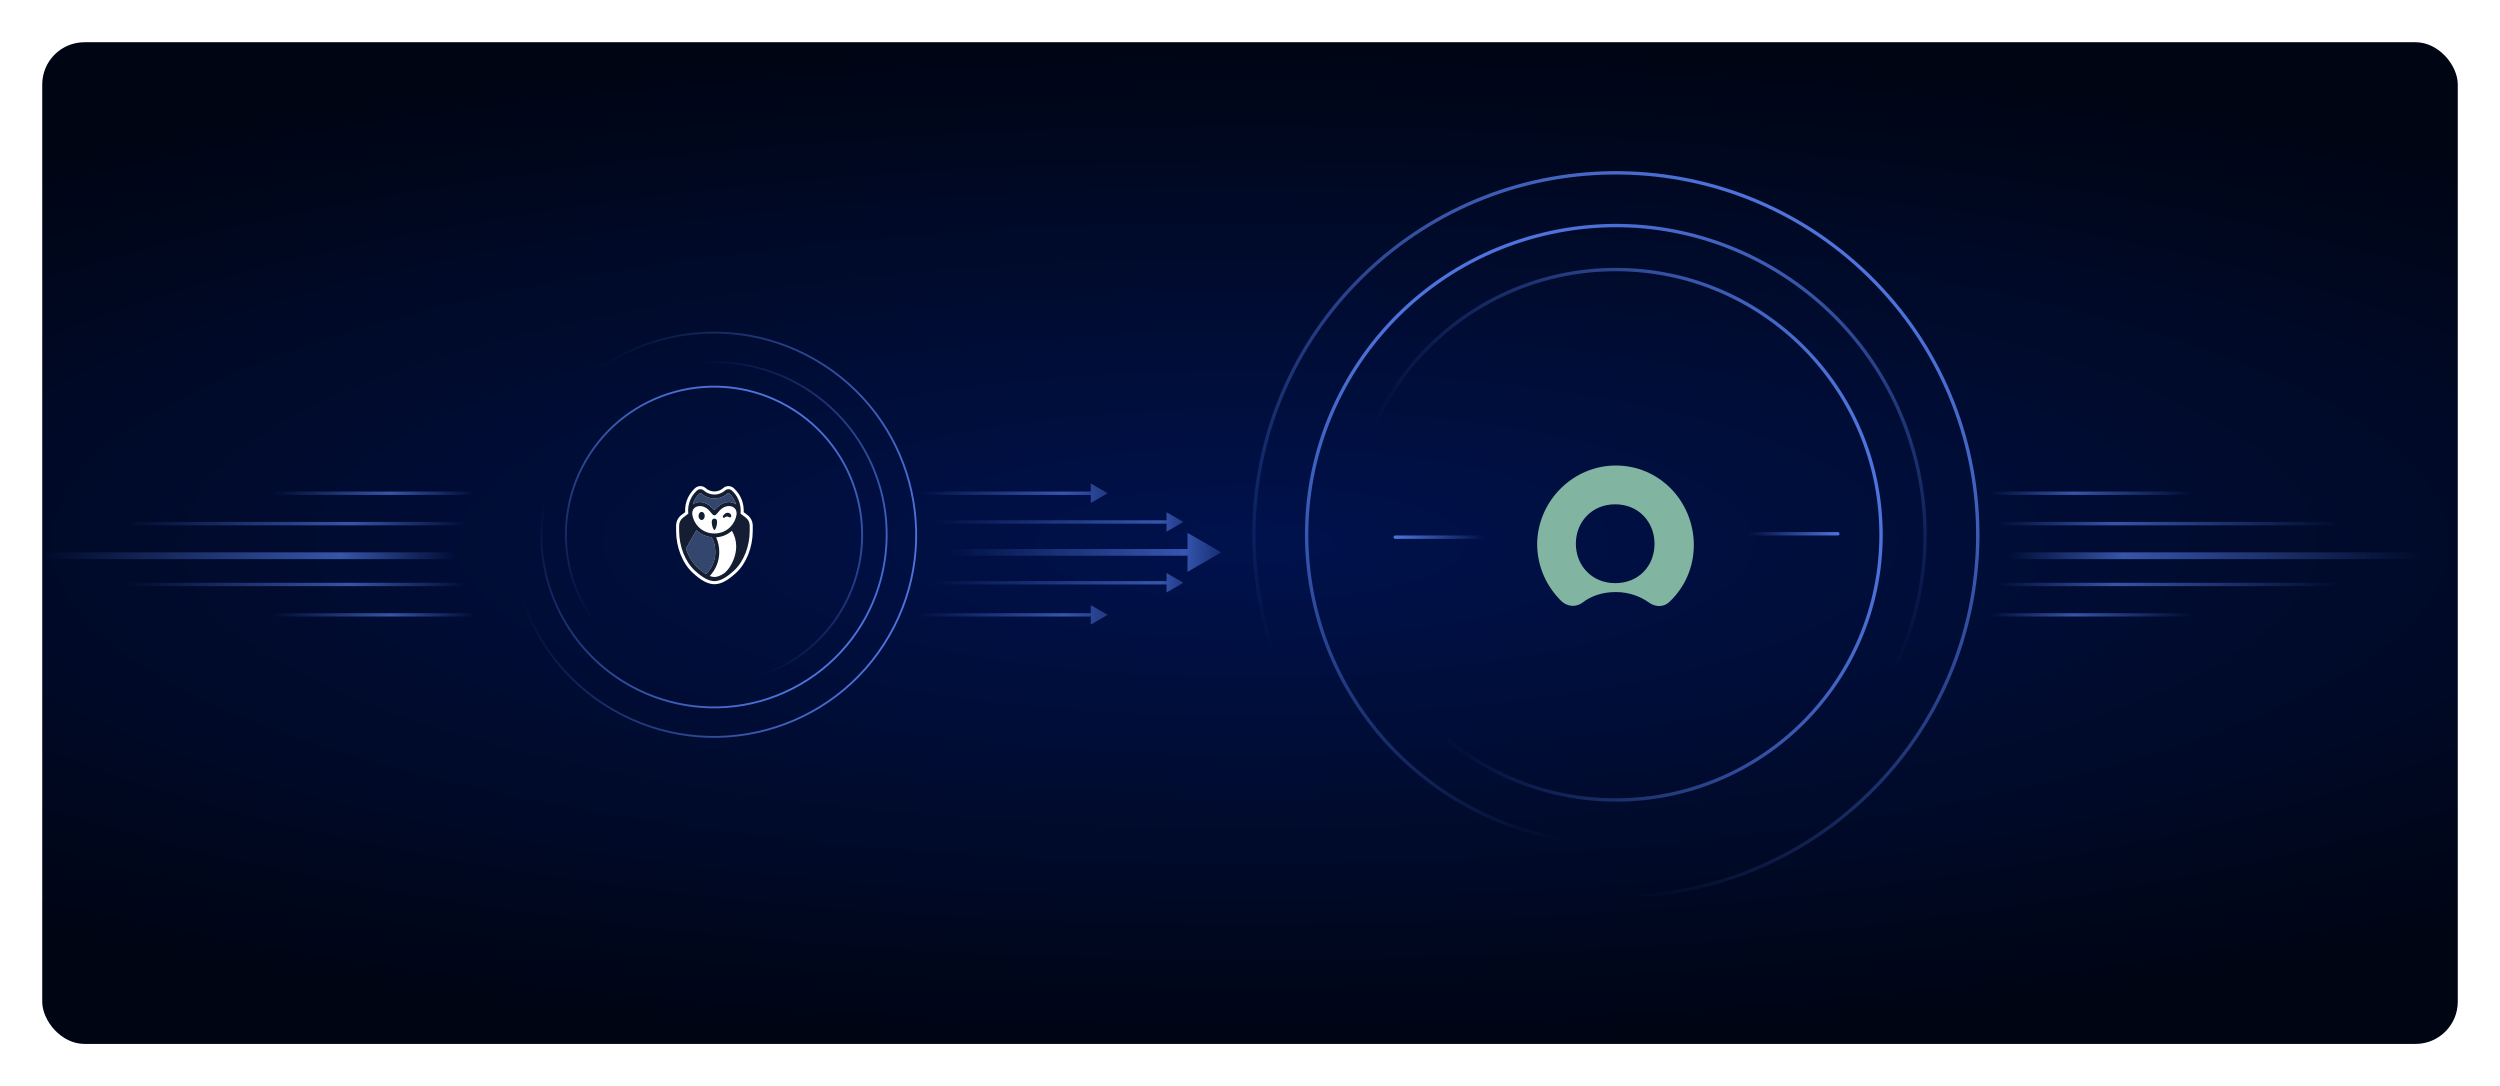 <svg width="1480" height="643" viewBox="0 0 1480 643" fill="none" xmlns="http://www.w3.org/2000/svg">
<rect width="1480" height="643" fill="white"/>
<g clip-path="url(#clip0_282_34594)">
<rect x="25" y="25" width="1430" height="593" rx="25" fill="url(#paint0_radial_282_34594)"/>
<line x1="1432" y1="329" x2="1164" y2="329" stroke="url(#paint1_linear_282_34594)" stroke-opacity="0.7" stroke-width="4" stroke-linecap="round"/>
<line x1="1384" y1="310" x2="1152" y2="310" stroke="url(#paint2_linear_282_34594)" stroke-opacity="0.7" stroke-width="2" stroke-linecap="round"/>
<line x1="1297" y1="292" x2="1139" y2="292" stroke="url(#paint3_linear_282_34594)" stroke-opacity="0.7" stroke-width="2" stroke-linecap="round"/>
<line x1="1297" y1="364" x2="1139" y2="364" stroke="url(#paint4_linear_282_34594)" stroke-opacity="0.7" stroke-width="2" stroke-linecap="round"/>
<line x1="1384" y1="346" x2="1152" y2="346" stroke="url(#paint5_linear_282_34594)" stroke-opacity="0.7" stroke-width="2" stroke-linecap="round"/>
<path d="M723.006 327L703.006 315.453L703.006 338.547L723.006 327ZM402 325C400.895 325 400 325.895 400 327C400 328.105 400.895 329 402 329L402 325ZM705.006 325L402 325L402 329L705.006 329L705.006 325Z" fill="url(#paint6_linear_282_34594)" fill-opacity="0.7"/>
<path d="M700.583 309L690.583 303.226L690.583 314.774L700.583 309ZM424.423 308C423.871 308 423.423 308.448 423.423 309C423.423 309.552 423.871 310 424.423 310L424.423 308ZM691.583 308L424.423 308L424.423 310L691.583 310L691.583 308Z" fill="url(#paint7_linear_282_34594)" fill-opacity="0.7"/>
<path d="M655.737 292L645.737 286.226L645.737 297.774L655.737 292ZM469.27 291C468.718 291 468.27 291.448 468.27 292C468.27 292.552 468.718 293 469.27 293L469.27 291ZM646.737 291L469.27 291L469.27 293L646.737 293L646.737 291Z" fill="url(#paint8_linear_282_34594)" fill-opacity="0.7"/>
<path d="M655.737 364L645.737 358.226L645.737 369.774L655.737 364ZM469.27 363C468.718 363 468.27 363.448 468.27 364C468.27 364.552 468.718 365 469.27 365L469.27 363ZM646.737 363L469.27 363L469.27 365L646.737 365L646.737 363Z" fill="url(#paint9_linear_282_34594)" fill-opacity="0.7"/>
<path d="M700.583 345L690.583 339.226L690.583 350.774L700.583 345ZM424.423 344C423.871 344 423.423 344.448 423.423 345C423.423 345.552 423.871 346 424.423 346L424.423 344ZM691.583 344L424.423 344L424.423 346L691.583 346L691.583 344Z" fill="url(#paint10_linear_282_34594)" fill-opacity="0.7"/>
<line x1="2" y1="-2" x2="270" y2="-2" transform="matrix(1 -4.72469e-08 -1.61762e-07 -1 25 327)" stroke="url(#paint11_linear_282_34594)" stroke-opacity="0.7" stroke-width="4" stroke-linecap="round"/>
<line x1="1" y1="-1" x2="233" y2="-1" transform="matrix(1 -4.72469e-08 -1.61762e-07 -1 74 309)" stroke="url(#paint12_linear_282_34594)" stroke-opacity="0.7" stroke-width="2" stroke-linecap="round"/>
<line x1="1" y1="-1" x2="159" y2="-1" transform="matrix(1 -4.72469e-08 -1.61762e-07 -1 161 291)" stroke="url(#paint13_linear_282_34594)" stroke-opacity="0.7" stroke-width="2" stroke-linecap="round"/>
<line x1="1" y1="-1" x2="159" y2="-1" transform="matrix(1 -4.72469e-08 -1.61762e-07 -1 161 363)" stroke="url(#paint14_linear_282_34594)" stroke-opacity="0.7" stroke-width="2" stroke-linecap="round"/>
<line x1="1" y1="-1" x2="233" y2="-1" transform="matrix(1 -4.72469e-08 -1.61762e-07 -1 74 345)" stroke="url(#paint15_linear_282_34594)" stroke-opacity="0.7" stroke-width="2" stroke-linecap="round"/>
<circle cx="956.576" cy="316.576" r="214.268" transform="rotate(-44.192 956.576 316.576)" stroke="url(#paint16_linear_282_34594)" stroke-width="2"/>
<circle cx="956.576" cy="316.576" r="183" transform="rotate(-105 956.576 316.576)" stroke="url(#paint17_linear_282_34594)" stroke-width="2"/>
<circle cx="956.576" cy="316.576" r="157" stroke="url(#paint18_linear_282_34594)" stroke-width="2"/>
<line x1="1036" y1="316" x2="1088" y2="316" stroke="url(#paint19_linear_282_34594)" stroke-width="2" stroke-linecap="round"/>
<line x1="878" y1="318" x2="826" y2="318" stroke="url(#paint20_linear_282_34594)" stroke-width="2" stroke-linecap="round"/>
<path fill-rule="evenodd" clip-rule="evenodd" d="M956.564 275.584C931.4 275.584 910.368 296.287 909.992 321.885C909.992 335.436 915.626 347.482 924.64 356.14C928.02 359.151 932.903 359.528 936.658 356.893C941.916 352.752 948.677 350.493 956.564 350.493C964.451 350.493 971.212 353.128 976.47 356.893C980.225 359.528 985.108 359.528 988.488 356.14C997.502 347.482 1002.76 335.813 1002.76 322.261C1002.38 296.287 982.103 275.584 956.564 275.584ZM956.188 345.223C942.292 345.223 932.903 334.683 932.903 321.885C932.903 309.086 942.292 298.546 956.188 298.546C970.085 298.546 979.474 309.086 979.474 321.885C979.474 335.06 970.085 345.223 956.188 345.223Z" fill="#81B5A1"/>
<circle cx="422.701" cy="316.575" r="119.664" transform="rotate(30 422.701 316.575)" stroke="url(#paint21_linear_282_34594)" stroke-width="1.117"/>
<circle cx="422.701" cy="316.576" r="102.202" transform="rotate(60 422.701 316.576)" stroke="url(#paint22_linear_282_34594)" stroke-width="1.117"/>
<circle cx="422.7" cy="316.576" r="87.681" transform="rotate(-60 422.7 316.576)" stroke="url(#paint23_linear_282_34594)" stroke-width="1.117"/>
<path fill-rule="evenodd" clip-rule="evenodd" d="M434.371 288.961C432.582 287.364 429.897 287.383 428.113 288.968C426.679 290.242 424.841 290.943 422.937 290.943C421.035 290.943 419.197 290.242 417.763 288.968C415.977 287.382 413.292 287.366 411.503 288.962L411.494 288.97L411.485 288.979C406.063 293.949 405.446 299.783 405.61 303.208L403.404 304.877C401.427 306.349 400.25 308.712 400.25 311.209V314.219C400.25 323.883 403.953 333.441 410.119 339.133C414.803 343.458 418.923 345.846 422.937 345.853H422.943C426.953 345.846 431.073 343.458 435.757 339.133C441.923 333.441 445.626 323.883 445.626 314.219V311.209C445.626 308.715 444.451 306.35 442.48 304.884L440.269 303.211C440.425 299.668 439.686 293.805 434.385 288.974L434.378 288.968L434.371 288.961Z" fill="white"/>
<path fill-rule="evenodd" clip-rule="evenodd" d="M421.904 301.043C421.664 300.791 421.345 300.456 420.876 300.018C417.706 297.057 413.515 296.239 410.159 298.56C410.855 296.077 412.239 293.819 414.185 292.082C414.438 291.856 414.827 291.862 415.09 292.095C417.273 294.027 419.99 295.091 422.938 295.091C425.886 295.091 428.61 294.027 430.786 292.095C431.048 291.862 431.438 291.856 431.691 292.082C433.637 293.819 435.021 296.077 435.717 298.56C432.36 296.239 428.17 297.057 425 300.018C424.531 300.456 424.211 300.791 423.971 301.043C423.497 301.54 423.332 301.713 422.938 301.713C422.544 301.713 422.379 301.54 421.904 301.043ZM412.297 313.885C414.759 316.241 417.889 317.684 421.274 318.044C422.692 320.506 423.473 323.605 423.473 326.812C423.473 331.757 421.461 336.483 417.942 339.876C416.423 338.954 414.758 337.656 412.93 335.969C409.896 333.167 407.529 329.191 406.073 324.674L412.297 313.885Z" fill="#32466E"/>
<path d="M413.535 305.442C413.535 304.118 414.357 303.042 415.367 303.042C416.378 303.042 417.2 304.118 417.2 305.442C417.2 306.766 416.378 307.842 415.367 307.842C414.357 307.842 413.535 306.766 413.535 305.442Z" fill="#141D31"/>
<path d="M422.932 307.021C423.801 307.021 424.425 307.66 424.486 308.612C424.495 308.753 424.5 308.898 424.5 309.043C424.5 310.559 424.2 311.794 423.499 313.175L423.472 313.228C423.371 313.433 423.217 313.742 422.932 313.742C422.648 313.742 422.495 313.435 422.393 313.23L422.392 313.228L422.365 313.175C421.663 311.794 421.364 310.559 421.364 309.043C421.364 308.898 421.369 308.753 421.378 308.612C421.438 307.66 422.063 307.021 422.932 307.021Z" fill="#141D31"/>
<path d="M432.867 305.067C432.626 304.284 431.916 303.68 431.102 303.565C429.964 303.405 428.807 304.101 428.007 305.426C427.767 305.823 427.876 306.159 428.059 306.341C428.184 306.465 428.35 306.534 428.539 306.538C428.544 306.539 428.547 306.539 428.551 306.539C428.775 306.539 428.983 306.389 429.135 306.278L429.136 306.277L429.205 306.228C430.03 305.659 430.725 305.617 431.459 306.093C431.865 306.357 432.285 306.383 432.582 306.162C432.889 305.932 433.001 305.503 432.867 305.067Z" fill="#141D31"/>
<path fill-rule="evenodd" clip-rule="evenodd" d="M438.405 304.081L441.415 306.359C442.923 307.478 443.829 309.294 443.829 311.209V314.219C443.829 323.465 440.274 332.491 434.55 337.775C429.941 342.031 426.252 344.016 422.939 344.022C419.623 344.016 415.934 342.031 411.324 337.775C405.601 332.491 402.046 323.465 402.046 314.219V311.209C402.046 309.294 402.952 307.478 404.469 306.352L407.475 304.077C407.183 301.199 407.262 295.313 412.686 290.34C413.791 289.354 415.466 289.358 416.582 290.349C418.344 291.913 420.6 292.775 422.937 292.775C425.274 292.775 427.531 291.913 429.293 290.349C430.408 289.358 432.083 289.354 433.187 290.339C438.46 295.144 438.712 301.063 438.405 304.081ZM422.939 341.583C424.654 341.581 426.637 340.801 428.934 339.227C432.886 335.917 435.84 329.242 435.84 323.543C435.84 320.228 434.959 317.03 433.289 314.226C430.714 316.534 427.457 317.884 423.949 318.101C425.156 320.68 425.811 323.709 425.811 326.812C425.811 332.121 423.764 337.206 420.158 340.995C421.155 341.385 422.081 341.582 422.939 341.583ZM412.93 335.969C414.758 337.656 416.422 338.954 417.942 339.877C421.46 336.483 423.472 331.757 423.472 326.812C423.472 323.604 422.692 320.505 421.273 318.044C417.888 317.685 414.758 316.241 412.297 313.885L406.073 324.674C407.528 329.191 409.895 333.167 412.93 335.969ZM424.988 303.456C424.252 304.369 423.676 305.083 422.937 305.083C422.198 305.083 421.623 304.369 420.887 303.457C420.583 303.08 420.253 302.67 419.872 302.263C417.528 299.716 414.531 299.079 412.352 299.962C410.49 300.717 409.597 302.459 409.844 304.681C410.305 307.447 411.558 309.963 413.494 311.926C415.967 314.436 419.286 315.818 422.937 315.818C426.588 315.818 429.908 314.436 432.381 311.926C434.315 309.963 435.569 307.447 436.03 304.681C436.277 302.459 435.384 300.717 433.522 299.962C431.344 299.079 428.347 299.716 426.002 302.263C425.622 302.67 425.291 303.08 424.988 303.456ZM430.785 292.095C428.61 294.027 425.885 295.091 422.937 295.091C419.989 295.091 417.272 294.027 415.089 292.095C414.826 291.862 414.438 291.856 414.185 292.082C412.238 293.819 410.854 296.077 410.158 298.56C413.515 296.239 417.705 297.058 420.875 300.018C421.344 300.455 421.663 300.79 421.903 301.042C422.378 301.54 422.543 301.712 422.937 301.712C423.332 301.712 423.496 301.54 423.971 301.043C424.211 300.791 424.531 300.456 424.999 300.018C428.17 297.058 432.359 296.239 435.717 298.56C435.02 296.077 433.636 293.819 431.69 292.082C431.437 291.856 431.048 291.862 430.785 292.095Z" fill="#141D31"/>
</g>
<defs>
<radialGradient id="paint0_radial_282_34594" cx="0" cy="0" r="1" gradientUnits="userSpaceOnUse" gradientTransform="translate(740 321.5) rotate(90) scale(296.5 1113.89)">
<stop stop-color="#00124D"/>
<stop offset="1" stop-color="#000514"/>
</radialGradient>
<linearGradient id="paint1_linear_282_34594" x1="1434" y1="327" x2="1162" y2="327" gradientUnits="userSpaceOnUse">
<stop stop-color="#4E73DB" stop-opacity="0"/>
<stop offset="0.65" stop-color="#4E73DB"/>
<stop offset="0.9" stop-color="#4E73DB" stop-opacity="0"/>
</linearGradient>
<linearGradient id="paint2_linear_282_34594" x1="1385" y1="309" x2="1151" y2="309" gradientUnits="userSpaceOnUse">
<stop stop-color="#4E73DB" stop-opacity="0"/>
<stop offset="0.57" stop-color="#4E73DB"/>
<stop offset="0.865" stop-color="#4E73DB" stop-opacity="0"/>
</linearGradient>
<linearGradient id="paint3_linear_282_34594" x1="1298" y1="291" x2="1138" y2="291" gradientUnits="userSpaceOnUse">
<stop stop-color="#4E73DB" stop-opacity="0"/>
<stop offset="0.44" stop-color="#4E73DB"/>
<stop offset="0.75" stop-color="#4E73DB" stop-opacity="0"/>
</linearGradient>
<linearGradient id="paint4_linear_282_34594" x1="1298" y1="363" x2="1138" y2="363" gradientUnits="userSpaceOnUse">
<stop stop-color="#4E73DB" stop-opacity="0"/>
<stop offset="0.44" stop-color="#4E73DB"/>
<stop offset="0.75" stop-color="#4E73DB" stop-opacity="0"/>
</linearGradient>
<linearGradient id="paint5_linear_282_34594" x1="1385" y1="345" x2="1151" y2="345" gradientUnits="userSpaceOnUse">
<stop stop-color="#4E73DB" stop-opacity="0"/>
<stop offset="0.57" stop-color="#4E73DB"/>
<stop offset="0.865" stop-color="#4E73DB" stop-opacity="0"/>
</linearGradient>
<linearGradient id="paint6_linear_282_34594" x1="723.006" y1="327" x2="402" y2="327" gradientUnits="userSpaceOnUse">
<stop stop-color="#4E73DB" stop-opacity="0.4"/>
<stop offset="0.068" stop-color="#4E73DB"/>
<stop offset="0.503" stop-color="#4E73DB" stop-opacity="0"/>
</linearGradient>
<linearGradient id="paint7_linear_282_34594" x1="700.583" y1="309" x2="424.423" y2="309" gradientUnits="userSpaceOnUse">
<stop stop-color="#4E73DB" stop-opacity="0.6"/>
<stop offset="0.05" stop-color="#4E73DB"/>
<stop offset="0.535" stop-color="#4E73DB" stop-opacity="0"/>
</linearGradient>
<linearGradient id="paint8_linear_282_34594" x1="656.917" y1="291" x2="468.09" y2="291" gradientUnits="userSpaceOnUse">
<stop stop-color="#4E73DB" stop-opacity="0.6"/>
<stop offset="0.145" stop-color="#4E73DB"/>
<stop offset="0.6" stop-color="#4E73DB" stop-opacity="0"/>
</linearGradient>
<linearGradient id="paint9_linear_282_34594" x1="656.917" y1="363" x2="468.09" y2="363" gradientUnits="userSpaceOnUse">
<stop stop-color="#4E73DB" stop-opacity="0.6"/>
<stop offset="0.145" stop-color="#4E73DB"/>
<stop offset="0.6" stop-color="#4E73DB" stop-opacity="0"/>
</linearGradient>
<linearGradient id="paint10_linear_282_34594" x1="700.583" y1="345" x2="424.423" y2="345" gradientUnits="userSpaceOnUse">
<stop stop-color="#4E73DB" stop-opacity="0.6"/>
<stop offset="0.05" stop-color="#4E73DB"/>
<stop offset="0.535" stop-color="#4E73DB" stop-opacity="0"/>
</linearGradient>
<linearGradient id="paint11_linear_282_34594" x1="0" y1="0" x2="272" y2="-4.39992e-05" gradientUnits="userSpaceOnUse">
<stop stop-color="#4E73DB" stop-opacity="0"/>
<stop offset="0.65" stop-color="#4E73DB"/>
<stop offset="0.9" stop-color="#4E73DB" stop-opacity="0"/>
</linearGradient>
<linearGradient id="paint12_linear_282_34594" x1="0" y1="0" x2="234" y2="-3.2564e-05" gradientUnits="userSpaceOnUse">
<stop stop-color="#4E73DB" stop-opacity="0"/>
<stop offset="0.57" stop-color="#4E73DB"/>
<stop offset="0.865" stop-color="#4E73DB" stop-opacity="0"/>
</linearGradient>
<linearGradient id="paint13_linear_282_34594" x1="0" y1="0" x2="160" y2="-1.52246e-05" gradientUnits="userSpaceOnUse">
<stop stop-color="#4E73DB" stop-opacity="0"/>
<stop offset="0.44" stop-color="#4E73DB"/>
<stop offset="0.75" stop-color="#4E73DB" stop-opacity="0"/>
</linearGradient>
<linearGradient id="paint14_linear_282_34594" x1="0" y1="0" x2="160" y2="-1.52246e-05" gradientUnits="userSpaceOnUse">
<stop stop-color="#4E73DB" stop-opacity="0"/>
<stop offset="0.44" stop-color="#4E73DB"/>
<stop offset="0.75" stop-color="#4E73DB" stop-opacity="0"/>
</linearGradient>
<linearGradient id="paint15_linear_282_34594" x1="0" y1="0" x2="234" y2="-3.2564e-05" gradientUnits="userSpaceOnUse">
<stop stop-color="#4E73DB" stop-opacity="0"/>
<stop offset="0.57" stop-color="#4E73DB"/>
<stop offset="0.865" stop-color="#4E73DB" stop-opacity="0"/>
</linearGradient>
<linearGradient id="paint16_linear_282_34594" x1="1169.84" y1="316.576" x2="795.258" y2="393.817" gradientUnits="userSpaceOnUse">
<stop stop-color="#4E73DB"/>
<stop offset="1" stop-color="#4E73DB" stop-opacity="0"/>
</linearGradient>
<linearGradient id="paint17_linear_282_34594" x1="1138.58" y1="316.576" x2="818.91" y2="382.493" gradientUnits="userSpaceOnUse">
<stop stop-color="#4E73DB"/>
<stop offset="1" stop-color="#4E73DB" stop-opacity="0"/>
</linearGradient>
<linearGradient id="paint18_linear_282_34594" x1="1112.58" y1="316.576" x2="838.576" y2="373.076" gradientUnits="userSpaceOnUse">
<stop stop-color="#4E73DB"/>
<stop offset="1" stop-color="#4E73DB" stop-opacity="0"/>
</linearGradient>
<linearGradient id="paint19_linear_282_34594" x1="1088" y1="318" x2="1035" y2="318" gradientUnits="userSpaceOnUse">
<stop stop-color="#4E73DB"/>
<stop offset="1" stop-color="#4E73DB" stop-opacity="0"/>
<stop offset="1" stop-color="#4E73DB" stop-opacity="0"/>
</linearGradient>
<linearGradient id="paint20_linear_282_34594" x1="826" y1="316" x2="879" y2="316" gradientUnits="userSpaceOnUse">
<stop stop-color="#4E73DB"/>
<stop offset="1" stop-color="#4E73DB" stop-opacity="0"/>
<stop offset="1" stop-color="#4E73DB" stop-opacity="0"/>
</linearGradient>
<linearGradient id="paint21_linear_282_34594" x1="541.807" y1="316.575" x2="332.609" y2="359.713" gradientUnits="userSpaceOnUse">
<stop stop-color="#4E73DB"/>
<stop offset="1" stop-color="#4E73DB" stop-opacity="0"/>
</linearGradient>
<linearGradient id="paint22_linear_282_34594" x1="524.344" y1="316.576" x2="345.816" y2="353.389" gradientUnits="userSpaceOnUse">
<stop stop-color="#4E73DB"/>
<stop offset="1" stop-color="#4E73DB" stop-opacity="0"/>
</linearGradient>
<linearGradient id="paint23_linear_282_34594" x1="509.823" y1="316.576" x2="356.799" y2="348.13" gradientUnits="userSpaceOnUse">
<stop stop-color="#4E73DB"/>
<stop offset="1" stop-color="#4E73DB" stop-opacity="0"/>
</linearGradient>
<clipPath id="clip0_282_34594">
<rect x="25" y="25" width="1430" height="593" rx="25" fill="white"/>
</clipPath>
</defs>
</svg>

